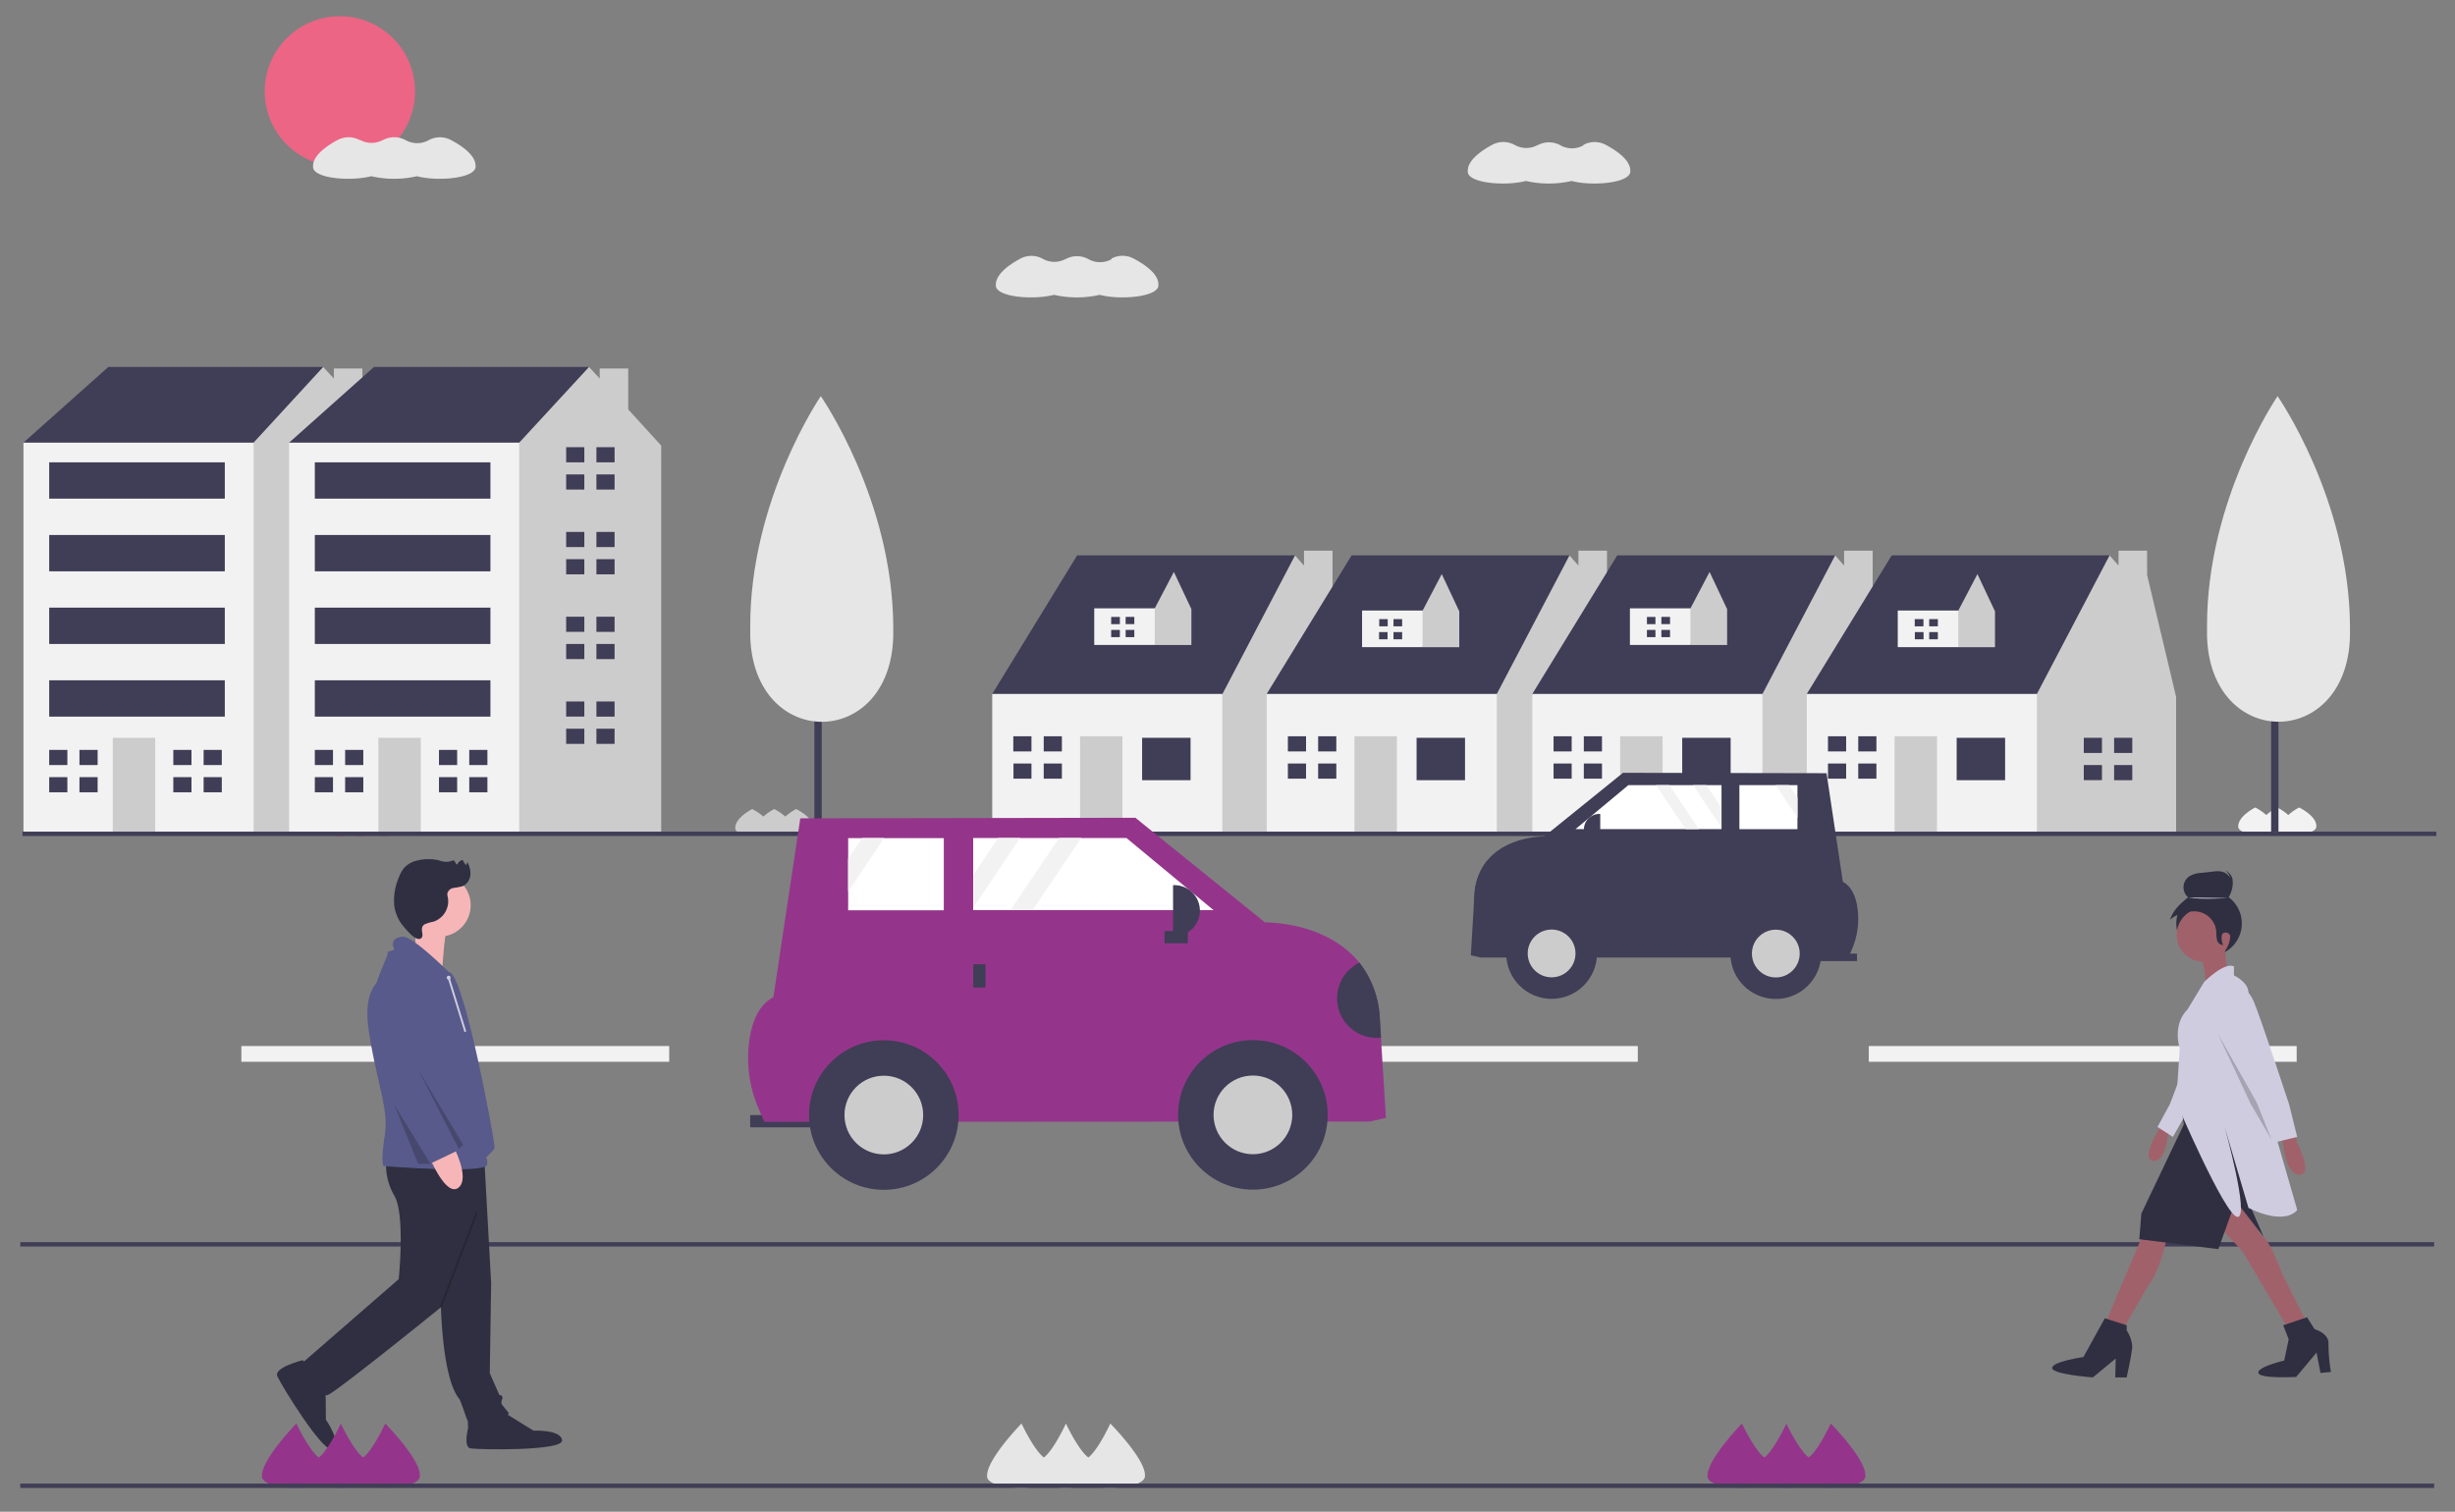 <?xml version="1.0" encoding="UTF-8"?> <svg xmlns="http://www.w3.org/2000/svg" id="Calque_1" data-name="Calque 1" viewBox="0 0 578.37 356.21"><rect x="0" y="0" width="578.37" height="356.21" fill="#808080" stroke="none"/><defs><style>.cls-1{fill:#f2f2f2;}.cls-2{fill:#403d56;}.cls-3{fill:#cdcccc;}.cls-4{fill:#94358b;}.cls-5{fill:#ec6585;}.cls-6{fill:#e6e6e6;}.cls-7{fill:#fff;}.cls-8{fill:#2f2f41;}.cls-9{fill:#f6b6b8;}.cls-10{fill:#575a8a;}.cls-11{opacity:0.2;isolation:isolate;}.cls-12{fill:#d0cce0;}.cls-13{fill:none;}.cls-14{fill:#a1616a;}</style></defs><rect id="Rectangle_127" data-name="Rectangle 127" class="cls-1" x="56.86" y="246.48" width="100.8" height="3.71"></rect><rect id="Rectangle_128" data-name="Rectangle 128" class="cls-1" x="285.05" y="246.48" width="100.8" height="3.71"></rect><rect id="Rectangle_129" data-name="Rectangle 129" class="cls-1" x="440.27" y="246.48" width="100.8" height="3.71"></rect><path id="Tracé_252" data-name="Tracé 252" class="cls-1" d="M541.66,190.27a12.29,12.29,0,0,0-2.57,1.78,12.48,12.48,0,0,0-2.6-1.78,12.29,12.29,0,0,0-2.57,1.78,12.29,12.29,0,0,0-2.61-1.78s-4,2-4,4.4c0,.06,0,.12,0,.18.14,1.58,4.3,2,6.58,1.24a9.46,9.46,0,0,0,5.17,0c2.28.76,6.52.32,6.64-1.28,0-.06,0-.12,0-.18C545.7,192.21,541.66,190.27,541.66,190.27Z"></path><path id="Tracé_253" data-name="Tracé 253" class="cls-2" d="M9.09,107.15,5.52,104.3l20-17.83H76.14v15.69L43.33,124.27Z"></path><path id="Tracé_254" data-name="Tracé 254" class="cls-3" d="M85.37,96.47V86.83H78.65v2.36l-2.51-2.72L59.74,104.3l-6.42,4.28-10,72.73,15,15H93.26V105Z"></path><rect id="Rectangle_130" data-name="Rectangle 130" class="cls-1" x="5.53" y="104.3" width="54.21" height="92.02"></rect><rect id="Rectangle_131" data-name="Rectangle 131" class="cls-3" x="26.57" y="173.85" width="9.99" height="22.47"></rect><path id="Tracé_255" data-name="Tracé 255" class="cls-2" d="M15.87,180.27V176.7H11.59v3.57Z"></path><path id="Tracé_256" data-name="Tracé 256" class="cls-2" d="M15.51,183.12H11.59v3.57h4.28v-3.57Z"></path><rect id="Rectangle_132" data-name="Rectangle 132" class="cls-2" x="18.72" y="176.7" width="4.28" height="3.57"></rect><rect id="Rectangle_133" data-name="Rectangle 133" class="cls-2" x="18.72" y="183.12" width="4.28" height="3.57"></rect><path id="Tracé_257" data-name="Tracé 257" class="cls-2" d="M45.11,180.27V176.7H40.83v3.57Z"></path><path id="Tracé_258" data-name="Tracé 258" class="cls-2" d="M44.76,183.12H40.83v3.57h4.28v-3.57Z"></path><rect id="Rectangle_134" data-name="Rectangle 134" class="cls-2" x="47.97" y="176.7" width="4.28" height="3.57"></rect><rect id="Rectangle_135" data-name="Rectangle 135" class="cls-2" x="47.97" y="183.12" width="4.28" height="3.57"></rect><path id="Tracé_259" data-name="Tracé 259" class="cls-2" d="M75.07,108.94v-3.57H70.79v3.57Z"></path><path id="Tracé_260" data-name="Tracé 260" class="cls-2" d="M74.72,111.79H70.79v3.57h4.28v-3.57Z"></path><rect id="Rectangle_136" data-name="Rectangle 136" class="cls-2" x="77.93" y="105.37" width="4.28" height="3.57"></rect><rect id="Rectangle_137" data-name="Rectangle 137" class="cls-2" x="77.93" y="111.79" width="4.28" height="3.57"></rect><path id="Tracé_261" data-name="Tracé 261" class="cls-2" d="M75.07,128.91v-3.57H70.79v3.57Z"></path><path id="Tracé_262" data-name="Tracé 262" class="cls-2" d="M74.72,131.76H70.79v3.57h4.28v-3.57Z"></path><rect id="Rectangle_138" data-name="Rectangle 138" class="cls-2" x="77.93" y="125.34" width="4.28" height="3.57"></rect><rect id="Rectangle_139" data-name="Rectangle 139" class="cls-2" x="77.93" y="131.76" width="4.28" height="3.57"></rect><path id="Tracé_263" data-name="Tracé 263" class="cls-2" d="M75.07,148.88v-3.56H70.79v3.56Z"></path><path id="Tracé_264" data-name="Tracé 264" class="cls-2" d="M74.72,151.74H70.79v3.56h4.28v-3.56Z"></path><rect id="Rectangle_140" data-name="Rectangle 140" class="cls-2" x="77.93" y="145.32" width="4.28" height="3.57"></rect><rect id="Rectangle_141" data-name="Rectangle 141" class="cls-2" x="77.93" y="151.74" width="4.28" height="3.57"></rect><path id="Tracé_265" data-name="Tracé 265" class="cls-2" d="M75.07,168.85v-3.56H70.79v3.56Z"></path><path id="Tracé_266" data-name="Tracé 266" class="cls-2" d="M74.72,171.71H70.79v3.57h4.28v-3.57Z"></path><rect id="Rectangle_142" data-name="Rectangle 142" class="cls-2" x="77.93" y="165.29" width="4.28" height="3.57"></rect><rect id="Rectangle_143" data-name="Rectangle 143" class="cls-2" x="77.93" y="171.71" width="4.28" height="3.57"></rect><rect id="Rectangle_144" data-name="Rectangle 144" class="cls-2" x="11.59" y="108.94" width="41.37" height="8.56"></rect><rect id="Rectangle_145" data-name="Rectangle 145" class="cls-2" x="11.59" y="126.06" width="41.37" height="8.56"></rect><rect id="Rectangle_146" data-name="Rectangle 146" class="cls-2" x="11.59" y="143.18" width="41.37" height="8.56"></rect><rect id="Rectangle_147" data-name="Rectangle 147" class="cls-2" x="11.59" y="160.3" width="41.37" height="8.56"></rect><path id="Tracé_267" data-name="Tracé 267" class="cls-4" d="M90.25,190.79a12.63,12.63,0,0,0-2.57,1.77,12.24,12.24,0,0,0-2.61-1.77,12.84,12.84,0,0,0-2.56,1.77,12.5,12.5,0,0,0-2.61-1.77s-4,2-4,4.39c0,.07,0,.13,0,.18.14,1.59,4.3,2,6.58,1.24a9.28,9.28,0,0,0,5.17,0c2.28.76,6.52.33,6.64-1.27a1.09,1.09,0,0,0,0-.18C94.29,192.73,90.25,190.79,90.25,190.79Z"></path><path id="Tracé_268" data-name="Tracé 268" class="cls-2" d="M71.68,107.15l-3.57-2.85,20-17.83h50.65v15.69l-32.81,22.11Z"></path><path id="Tracé_269" data-name="Tracé 269" class="cls-3" d="M148,96.47V86.83h-6.72v2.36l-2.51-2.72L122.32,104.3l-6.42,4.28-10,72.73,15,15h34.88V105Z"></path><rect id="Rectangle_148" data-name="Rectangle 148" class="cls-1" x="68.11" y="104.3" width="54.21" height="92.02"></rect><rect id="Rectangle_149" data-name="Rectangle 149" class="cls-3" x="89.15" y="173.85" width="9.99" height="22.47"></rect><path id="Tracé_270" data-name="Tracé 270" class="cls-2" d="M78.45,180.27V176.7H74.17v3.57Z"></path><path id="Tracé_271" data-name="Tracé 271" class="cls-2" d="M78.1,183.12H74.17v3.57h4.28v-3.57Z"></path><rect id="Rectangle_150" data-name="Rectangle 150" class="cls-2" x="81.31" y="176.7" width="4.28" height="3.57"></rect><rect id="Rectangle_151" data-name="Rectangle 151" class="cls-2" x="81.31" y="183.12" width="4.28" height="3.57"></rect><path id="Tracé_272" data-name="Tracé 272" class="cls-2" d="M107.7,180.27V176.7h-4.28v3.57Z"></path><path id="Tracé_273" data-name="Tracé 273" class="cls-2" d="M107.34,183.12h-3.92v3.57h4.28v-3.57Z"></path><rect id="Rectangle_152" data-name="Rectangle 152" class="cls-2" x="110.55" y="176.7" width="4.28" height="3.57"></rect><rect id="Rectangle_153" data-name="Rectangle 153" class="cls-2" x="110.55" y="183.12" width="4.28" height="3.57"></rect><path id="Tracé_274" data-name="Tracé 274" class="cls-2" d="M137.66,108.94v-3.57h-4.28v3.57Z"></path><path id="Tracé_275" data-name="Tracé 275" class="cls-2" d="M137.3,111.79h-3.92v3.57h4.28v-3.57Z"></path><rect id="Rectangle_154" data-name="Rectangle 154" class="cls-2" x="140.51" y="105.37" width="4.28" height="3.57"></rect><rect id="Rectangle_155" data-name="Rectangle 155" class="cls-2" x="140.51" y="111.79" width="4.28" height="3.57"></rect><path id="Tracé_276" data-name="Tracé 276" class="cls-2" d="M137.66,128.91v-3.57h-4.28v3.57Z"></path><path id="Tracé_277" data-name="Tracé 277" class="cls-2" d="M137.3,131.76h-3.92v3.57h4.28v-3.57Z"></path><rect id="Rectangle_156" data-name="Rectangle 156" class="cls-2" x="140.51" y="125.34" width="4.28" height="3.57"></rect><rect id="Rectangle_157" data-name="Rectangle 157" class="cls-2" x="140.51" y="131.76" width="4.28" height="3.57"></rect><path id="Tracé_278" data-name="Tracé 278" class="cls-2" d="M137.66,148.88v-3.56h-4.28v3.56Z"></path><path id="Tracé_279" data-name="Tracé 279" class="cls-2" d="M137.3,151.74h-3.92v3.56h4.28v-3.56Z"></path><rect id="Rectangle_158" data-name="Rectangle 158" class="cls-2" x="140.51" y="145.32" width="4.28" height="3.57"></rect><rect id="Rectangle_159" data-name="Rectangle 159" class="cls-2" x="140.51" y="151.74" width="4.28" height="3.57"></rect><path id="Tracé_280" data-name="Tracé 280" class="cls-2" d="M137.66,168.85v-3.56h-4.28v3.56Z"></path><path id="Tracé_281" data-name="Tracé 281" class="cls-2" d="M137.3,171.71h-3.92v3.57h4.28v-3.57Z"></path><rect id="Rectangle_160" data-name="Rectangle 160" class="cls-2" x="140.51" y="165.29" width="4.28" height="3.57"></rect><rect id="Rectangle_161" data-name="Rectangle 161" class="cls-2" x="140.51" y="171.71" width="4.28" height="3.57"></rect><rect id="Rectangle_162" data-name="Rectangle 162" class="cls-2" x="74.17" y="108.94" width="41.37" height="8.56"></rect><rect id="Rectangle_163" data-name="Rectangle 163" class="cls-2" x="74.17" y="126.06" width="41.37" height="8.56"></rect><rect id="Rectangle_164" data-name="Rectangle 164" class="cls-2" x="74.17" y="143.18" width="41.37" height="8.56"></rect><rect id="Rectangle_165" data-name="Rectangle 165" class="cls-2" x="74.17" y="160.3" width="41.37" height="8.56"></rect><circle id="Ellipse_32" data-name="Ellipse 32" class="cls-5" cx="80.07" cy="21.53" r="17.71"></circle><rect id="Rectangle_166" data-name="Rectangle 166" class="cls-2" x="191.86" y="127.77" width="1.73" height="68.22"></rect><path id="Tracé_282" data-name="Tracé 282" class="cls-6" d="M210.44,147.63c0,.75,0,1.5,0,2.24-.62,26.85-32.82,27-33.69.15,0-.74,0-1.49,0-2.24-.14-30,16.62-54.43,16.62-54.43S210.3,117.61,210.44,147.63Z"></path><path id="Tracé_283" data-name="Tracé 283" class="cls-3" d="M187.57,190.64a12.44,12.44,0,0,0-2.56,1.77,12.5,12.5,0,0,0-2.61-1.77,12.18,12.18,0,0,0-2.56,1.77,12.5,12.5,0,0,0-2.61-1.77s-4,2-4,4.39a1.09,1.09,0,0,0,0,.18c.14,1.59,4.29,2,6.58,1.24a9.28,9.28,0,0,0,5.17,0c2.27.76,6.51.33,6.64-1.27,0-.06,0-.12,0-.18C191.61,192.58,187.57,190.64,187.57,190.64Z"></path><path id="Tracé_284" data-name="Tracé 284" class="cls-2" d="M235.9,167.07l-2.14-3.56,20-32.64h51.35v5l-18.54,35.49-21.4,4.28Z"></path><path id="Tracé_285" data-name="Tracé 285" class="cls-3" d="M313.93,156.43V129.75h-6.72v3.52l-2.12-2.4L288,163.51l-2.85,2.85-3.56,14.27L288,196.32h32.81v-32.1Z"></path><rect id="Rectangle_167" data-name="Rectangle 167" class="cls-1" x="233.76" y="163.51" width="54.21" height="32.81"></rect><rect id="Rectangle_168" data-name="Rectangle 168" class="cls-2" x="269.07" y="173.85" width="11.41" height="9.99"></rect><rect id="Rectangle_169" data-name="Rectangle 169" class="cls-3" x="254.45" y="173.49" width="9.99" height="22.83"></rect><path id="Tracé_286" data-name="Tracé 286" class="cls-2" d="M243,177.06v-3.57h-4.28v3.57Z"></path><path id="Tracé_287" data-name="Tracé 287" class="cls-2" d="M242.68,179.91h-3.92v3.57H243v-3.57Z"></path><rect id="Rectangle_170" data-name="Rectangle 170" class="cls-2" x="245.89" y="173.49" width="4.28" height="3.57"></rect><rect id="Rectangle_171" data-name="Rectangle 171" class="cls-2" x="245.89" y="179.91" width="4.28" height="3.57"></rect><path id="Tracé_288" data-name="Tracé 288" class="cls-2" d="M303.31,177.93v-3.56H299v3.56Z"></path><path id="Tracé_289" data-name="Tracé 289" class="cls-2" d="M303,180.79H299v3.56h4.28v-3.56Z"></path><rect id="Rectangle_172" data-name="Rectangle 172" class="cls-2" x="306.16" y="174.37" width="4.28" height="3.57"></rect><rect id="Rectangle_173" data-name="Rectangle 173" class="cls-2" x="306.16" y="180.79" width="4.28" height="3.57"></rect><path id="Tracé_290" data-name="Tracé 290" class="cls-2" d="M258.35,144.28l-.56-.94,5.25-8.58h13.51v1.31l-4.88,9.34L266,146.54Z"></path><path id="Tracé_291" data-name="Tracé 291" class="cls-3" d="M276.55,134.76l-4.5,8.58-.75.76-.94,3.75,1.69,4.13h8.63v-8.45Z"></path><rect id="Rectangle_174" data-name="Rectangle 174" class="cls-1" x="257.79" y="143.34" width="14.26" height="8.63"></rect><path id="Tracé_292" data-name="Tracé 292" class="cls-2" d="M263.83,147.07v-1.7h-2.05v1.7Z"></path><path id="Tracé_293" data-name="Tracé 293" class="cls-2" d="M263.66,148.43h-1.88v1.7h2.05v-1.7Z"></path><rect id="Rectangle_175" data-name="Rectangle 175" class="cls-2" x="265.19" y="145.36" width="2.04" height="1.7"></rect><rect id="Rectangle_176" data-name="Rectangle 176" class="cls-2" x="265.19" y="148.43" width="2.04" height="1.7"></rect><path id="Tracé_294" data-name="Tracé 294" class="cls-2" d="M300.56,167.07l-2.14-3.56,20-32.64h51.36v5L351.2,171.35l-21.4,4.28Z"></path><path id="Tracé_295" data-name="Tracé 295" class="cls-3" d="M378.59,156.43V129.75h-6.73v3.52l-2.11-2.4-17.12,32.64-2.85,2.85-3.57,14.27,6.42,15.69h32.81v-32.1Z"></path><rect id="Rectangle_177" data-name="Rectangle 177" class="cls-1" x="298.42" y="163.51" width="54.21" height="32.81"></rect><rect id="Rectangle_178" data-name="Rectangle 178" class="cls-2" x="333.73" y="173.85" width="11.41" height="9.99"></rect><rect id="Rectangle_179" data-name="Rectangle 179" class="cls-3" x="319.1" y="173.49" width="9.99" height="22.83"></rect><path id="Tracé_296" data-name="Tracé 296" class="cls-2" d="M307.69,177.06v-3.57h-4.28v3.57Z"></path><path id="Tracé_297" data-name="Tracé 297" class="cls-2" d="M307.33,179.91h-3.92v3.57h4.28v-3.57Z"></path><rect id="Rectangle_180" data-name="Rectangle 180" class="cls-2" x="310.54" y="173.49" width="4.28" height="3.57"></rect><rect id="Rectangle_181" data-name="Rectangle 181" class="cls-2" x="310.54" y="179.91" width="4.28" height="3.57"></rect><path id="Tracé_298" data-name="Tracé 298" class="cls-2" d="M368,177.42v-3.57h-4.28v3.57Z"></path><path id="Tracé_299" data-name="Tracé 299" class="cls-2" d="M367.61,180.27h-3.93v3.56H368v-3.57Z"></path><rect id="Rectangle_182" data-name="Rectangle 182" class="cls-2" x="370.82" y="173.85" width="4.28" height="3.57"></rect><rect id="Rectangle_183" data-name="Rectangle 183" class="cls-2" x="370.82" y="180.27" width="4.28" height="3.57"></rect><path id="Tracé_300" data-name="Tracé 300" class="cls-2" d="M363.14,167.07,361,163.51l20-32.64h51.35v5l-18.54,35.49-21.4,4.28Z"></path><path id="Tracé_301" data-name="Tracé 301" class="cls-3" d="M441.18,156.43V129.75h-6.73v3.52l-2.11-2.4-17.12,32.64-2.86,2.85-3.56,14.27,6.42,15.69H448v-32.1Z"></path><rect id="Rectangle_184" data-name="Rectangle 184" class="cls-1" x="361" y="163.51" width="54.21" height="32.81"></rect><rect id="Rectangle_185" data-name="Rectangle 185" class="cls-2" x="396.31" y="173.85" width="11.41" height="9.99"></rect><rect id="Rectangle_186" data-name="Rectangle 186" class="cls-3" x="381.69" y="173.49" width="9.99" height="22.83"></rect><path id="Tracé_302" data-name="Tracé 302" class="cls-2" d="M370.27,177.06v-3.57H366v3.57Z"></path><path id="Tracé_303" data-name="Tracé 303" class="cls-2" d="M369.92,179.91H366v3.57h4.27v-3.57Z"></path><rect id="Rectangle_187" data-name="Rectangle 187" class="cls-2" x="373.13" y="173.49" width="4.28" height="3.57"></rect><rect id="Rectangle_188" data-name="Rectangle 188" class="cls-2" x="373.13" y="179.91" width="4.28" height="3.57"></rect><path id="Tracé_304" data-name="Tracé 304" class="cls-2" d="M430.55,177.42v-3.57h-4.28v3.57Z"></path><path id="Tracé_305" data-name="Tracé 305" class="cls-2" d="M430.19,180.27h-3.92v3.56h4.28v-3.57Z"></path><rect id="Rectangle_189" data-name="Rectangle 189" class="cls-2" x="433.4" y="173.85" width="4.28" height="3.57"></rect><rect id="Rectangle_190" data-name="Rectangle 190" class="cls-2" x="433.4" y="180.27" width="4.28" height="3.57"></rect><path id="Tracé_306" data-name="Tracé 306" class="cls-2" d="M321.45,144.8l-.56-.94,5.25-8.59h13.52v1.32l-4.88,9.34-5.63,1.13Z"></path><path id="Tracé_307" data-name="Tracé 307" class="cls-3" d="M339.66,135.27l-4.5,8.59-.76.75-.93,3.76,1.69,4.13h8.63v-8.45Z"></path><rect id="Rectangle_191" data-name="Rectangle 191" class="cls-1" x="320.89" y="143.86" width="14.26" height="8.63"></rect><path id="Tracé_308" data-name="Tracé 308" class="cls-2" d="M326.93,147.58v-1.7h-2v1.7Z"></path><path id="Tracé_309" data-name="Tracé 309" class="cls-2" d="M326.76,148.94h-1.87v1.7h2v-1.7Z"></path><rect id="Rectangle_192" data-name="Rectangle 192" class="cls-2" x="328.29" y="145.88" width="2.04" height="1.7"></rect><rect id="Rectangle_193" data-name="Rectangle 193" class="cls-2" x="328.29" y="148.94" width="2.04" height="1.7"></rect><path id="Tracé_310" data-name="Tracé 310" class="cls-2" d="M384.55,144.28l-.56-.94,5.26-8.58h13.51v1.31l-4.88,9.34-5.63,1.13Z"></path><path id="Tracé_311" data-name="Tracé 311" class="cls-3" d="M402.76,134.76l-4.5,8.58-.75.76-.94,3.75,1.69,4.13h8.63v-8.45Z"></path><rect id="Rectangle_194" data-name="Rectangle 194" class="cls-1" x="383.99" y="143.34" width="14.26" height="8.63"></rect><path id="Tracé_312" data-name="Tracé 312" class="cls-2" d="M390,147.07v-1.7h-2v1.7Z"></path><path id="Tracé_313" data-name="Tracé 313" class="cls-2" d="M389.86,148.43H388v1.7h2v-1.7Z"></path><rect id="Rectangle_195" data-name="Rectangle 195" class="cls-2" x="391.4" y="145.36" width="2.04" height="1.7"></rect><rect id="Rectangle_196" data-name="Rectangle 196" class="cls-2" x="391.4" y="148.43" width="2.04" height="1.7"></rect><path id="Tracé_314" data-name="Tracé 314" class="cls-2" d="M427.8,167.07l-2.14-3.56,20-32.64H497v5l-18.55,35.49L457,175.63Z"></path><path id="Tracé_315" data-name="Tracé 315" class="cls-3" d="M505.83,135.45v-5.7H499.1v3.52l-2.11-2.4-17.12,32.64L477,166.36l-3.56,14.27,6.42,15.69h32.81v-32.1Z"></path><rect id="Rectangle_197" data-name="Rectangle 197" class="cls-1" x="425.66" y="163.51" width="54.21" height="32.81"></rect><rect id="Rectangle_198" data-name="Rectangle 198" class="cls-2" x="460.97" y="173.85" width="11.41" height="9.99"></rect><rect id="Rectangle_199" data-name="Rectangle 199" class="cls-3" x="446.34" y="173.49" width="9.99" height="22.83"></rect><path id="Tracé_316" data-name="Tracé 316" class="cls-2" d="M434.93,177.06v-3.57h-4.28v3.57Z"></path><path id="Tracé_317" data-name="Tracé 317" class="cls-2" d="M434.57,179.91h-3.92v3.57h4.28v-3.57Z"></path><rect id="Rectangle_200" data-name="Rectangle 200" class="cls-2" x="437.78" y="173.49" width="4.28" height="3.57"></rect><rect id="Rectangle_201" data-name="Rectangle 201" class="cls-2" x="437.78" y="179.91" width="4.28" height="3.57"></rect><path id="Tracé_318" data-name="Tracé 318" class="cls-2" d="M495.2,177.42v-3.57h-4.28v3.57Z"></path><path id="Tracé_319" data-name="Tracé 319" class="cls-2" d="M494.85,180.27h-3.93v3.56h4.28v-3.57Z"></path><rect id="Rectangle_202" data-name="Rectangle 202" class="cls-2" x="498.06" y="173.85" width="4.28" height="3.57"></rect><rect id="Rectangle_203" data-name="Rectangle 203" class="cls-2" x="498.06" y="180.27" width="4.28" height="3.57"></rect><path id="Tracé_320" data-name="Tracé 320" class="cls-2" d="M447.66,144.8l-.57-.94,5.26-8.59h13.51v1.32L461,145.93l-5.63,1.13Z"></path><path id="Tracé_321" data-name="Tracé 321" class="cls-3" d="M465.86,135.27l-4.5,8.59-.75.75-.94,3.76,1.69,4.13H470v-8.45Z"></path><rect id="Rectangle_204" data-name="Rectangle 204" class="cls-1" x="447.09" y="143.86" width="14.26" height="8.63"></rect><path id="Tracé_322" data-name="Tracé 322" class="cls-2" d="M453.14,147.58v-1.7h-2.05v1.7Z"></path><path id="Tracé_323" data-name="Tracé 323" class="cls-2" d="M453,148.94h-1.88v1.7h2.05v-1.7Z"></path><rect id="Rectangle_205" data-name="Rectangle 205" class="cls-2" x="454.5" y="145.88" width="2.04" height="1.7"></rect><rect id="Rectangle_206" data-name="Rectangle 206" class="cls-2" x="454.5" y="148.94" width="2.04" height="1.7"></rect><rect id="Rectangle_207" data-name="Rectangle 207" class="cls-2" x="5.3" y="195.96" width="568.67" height="1.03"></rect><rect id="Rectangle_208" data-name="Rectangle 208" class="cls-2" x="4.78" y="292.69" width="568.67" height="1.03"></rect><rect id="Rectangle_209" data-name="Rectangle 209" class="cls-2" x="535.05" y="127.76" width="1.73" height="68.2"></rect><path id="Tracé_324" data-name="Tracé 324" class="cls-6" d="M553.63,147.61c0,.75,0,1.5,0,2.24-.62,26.85-32.81,27-33.68.16,0-.75,0-1.49,0-2.24-.14-30,16.62-54.42,16.62-54.42S553.48,117.6,553.63,147.61Z"></path><rect id="Rectangle_210" data-name="Rectangle 210" class="cls-2" x="176.73" y="262.75" width="18.2" height="2.89"></rect><path id="Tracé_325" data-name="Tracé 325" class="cls-4" d="M326.51,263.4l-3.76.87-142.7.08-1.28-3A30.15,30.15,0,0,1,176.55,245c.62-4.13,2.16-8.23,5.65-10l6.34-42.17,78.94-.14L298,217.34s14.41-.26,22.23,9.49a22.79,22.79,0,0,1,4.79,12.6l.31,5.07Z"></path><circle id="Ellipse_33" data-name="Ellipse 33" class="cls-2" cx="295.17" cy="262.7" r="17.62"></circle><circle id="Ellipse_34" data-name="Ellipse 34" class="cls-3" cx="295.17" cy="262.7" r="9.27"></circle><circle id="Ellipse_35" data-name="Ellipse 35" class="cls-2" cx="208.22" cy="262.74" r="17.62"></circle><circle id="Ellipse_36" data-name="Ellipse 36" class="cls-3" cx="208.22" cy="262.74" r="9.27"></circle><path id="Tracé_326" data-name="Tracé 326" class="cls-7" d="M285.9,214.46l-42.63,0h-14v-17h36.11Z"></path><path id="Tracé_327" data-name="Tracé 327" class="cls-7" d="M222.35,214.49l-22.53,0v-17h22.53Z"></path><rect id="Rectangle_211" data-name="Rectangle 211" class="cls-2" x="229.29" y="227.2" width="2.89" height="5.49"></rect><rect id="Rectangle_212" data-name="Rectangle 212" class="cls-2" x="274.35" y="219.38" width="5.49" height="2.89"></rect><path id="Tracé_328" data-name="Tracé 328" class="cls-2" d="M276.36,208.57h.32a6,6,0,0,1,6,6h0a6,6,0,0,1-6,6h-.32Z"></path><path id="Tracé_329" data-name="Tracé 329" class="cls-2" d="M325.36,244.5a9.33,9.33,0,0,1-5.09-17.67,22.91,22.91,0,0,1,4.78,12.6Z"></path><path id="Tracé_330" data-name="Tracé 330" class="cls-1" d="M240.32,197.44l-11,16.41v-7.73l5.83-8.67Z"></path><path id="Tracé_331" data-name="Tracé 331" class="cls-1" d="M208.31,197.46l-8.5,12.63v-7.73l3.29-4.9Z"></path><path id="Tracé_332" data-name="Tracé 332" class="cls-1" d="M254.74,197.44l-11.47,17h-5.2l11.46-17Z"></path><rect id="Rectangle_213" data-name="Rectangle 213" class="cls-2" x="426.43" y="224.7" width="11.05" height="1.76"></rect><path id="Tracé_333" data-name="Tracé 333" class="cls-2" d="M346.51,225.09l2.28.53,86.68,0,.78-1.82a18.3,18.3,0,0,0,1.34-9.91c-.37-2.51-1.31-5-3.43-6.08l-3.85-25.62-47.95-.09-18.56,15s-8.75-.15-13.5,5.77a13.85,13.85,0,0,0-2.91,7.65l-.19,3.08Z"></path><circle id="Ellipse_37" data-name="Ellipse 37" class="cls-2" cx="365.54" cy="224.66" r="10.7"></circle><circle id="Ellipse_38" data-name="Ellipse 38" class="cls-3" cx="365.54" cy="224.66" r="5.63"></circle><circle id="Ellipse_39" data-name="Ellipse 39" class="cls-2" cx="418.36" cy="224.69" r="10.7"></circle><circle id="Ellipse_40" data-name="Ellipse 40" class="cls-3" cx="418.36" cy="224.69" r="5.63"></circle><path id="Tracé_334" data-name="Tracé 334" class="cls-7" d="M371.18,195.36l25.89,0h8.5V185H383.63Z"></path><path id="Tracé_335" data-name="Tracé 335" class="cls-7" d="M409.78,195.38h13.68V185H409.78Z"></path><rect id="Rectangle_214" data-name="Rectangle 214" class="cls-2" x="403.81" y="203.1" width="1.76" height="3.33"></rect><rect id="Rectangle_215" data-name="Rectangle 215" class="cls-2" x="374.86" y="198.35" width="3.33" height="1.76"></rect><path id="Tracé_336" data-name="Tracé 336" class="cls-2" d="M377,199.12h-.19a3.65,3.65,0,0,1-3.66-3.67h0a3.66,3.66,0,0,1,3.67-3.66H377Z"></path><path id="Tracé_337" data-name="Tracé 337" class="cls-2" d="M347.2,213.61a5.67,5.67,0,0,0,3.09-10.73,13.94,13.94,0,0,0-2.9,7.65Z"></path><path id="Tracé_338" data-name="Tracé 338" class="cls-1" d="M398.86,185l6.7,10V190.3L402,185Z"></path><path id="Tracé_339" data-name="Tracé 339" class="cls-1" d="M418.31,185l5.16,7.67V188l-2-3Z"></path><path id="Tracé_340" data-name="Tracé 340" class="cls-1" d="M390.1,185l7,10.36h3.16l-7-10.36Z"></path><path id="Tracé_341" data-name="Tracé 341" class="cls-8" d="M103.81,305s0,19.62,4.5,24.76c0,0,1,2.57,1.29,3.54a13.83,13.83,0,0,0,.64,1.61v1.28s8.68-1,9.65-3.21L118.28,331s-.32-.32,0-1.29a.66.66,0,0,0-.64-1l-2.25-5.15.32-21.22-1.61-29.26-13.83-.65Z"></path><path id="Tracé_342" data-name="Tracé 342" class="cls-8" d="M110.89,334.21s-2.25,6.76,0,7.08,21.86.64,21.54-1.93-6.75-2.25-6.75-2.25l-6.75-4.18Z"></path><path id="Tracé_343" data-name="Tracé 343" class="cls-8" d="M91,273.12a14.57,14.57,0,0,0,1.93,8.68c2.57,4.5,1,19.61,1,19.61L71,321.35s4.5,7.72,6.11,7.4,27-20.9,27-20.9l10-33.44Z"></path><path id="Tracé_344" data-name="Tracé 344" class="cls-8" d="M71.33,320.5s-6.91,1.71-6,3.79,11.17,18.81,13.17,17.16-1.72-6.91-1.72-6.91l-.08-7.94Z"></path><circle id="Ellipse_41" data-name="Ellipse 41" class="cls-9" cx="103.49" cy="213.31" r="7.4"></circle><path id="Tracé_345" data-name="Tracé 345" class="cls-9" d="M97.67,215.92l.33,9.51,6.22,2.46s.61-9.74,1.47-10.28S97.67,215.92,97.67,215.92Z"></path><path id="Tracé_346" data-name="Tracé 346" class="cls-10" d="M105.74,229.06s-8.68-8.68-10.93-8.36-2.25,1.29-2.25,1.93.64,1,0,1.29-1.29,0-1.29,1-5.79,10.62-3.86,21.23,4.18,15.75,3.22,21.54-.32,7.08-.32,7.08,24.11,1.92,24.44-.33-1-1,.64-2.57,1-1.61,1-2.57S109.28,229.06,105.74,229.06Z"></path><path id="Tracé_347" data-name="Tracé 347" class="cls-9" d="M101.24,272.8s3.86,9.32,6.75,7.07-1.28-10-1.28-10Z"></path><path id="Tracé_348" data-name="Tracé 348" class="cls-10" d="M91.92,229.71s-7.56.86-4.75,14.74,13.75,29.95,13.75,29.95l7.4-3.53-9.65-19,2.25-11.9S102.2,228.74,91.92,229.71Z"></path><path id="Tracé_349" data-name="Tracé 349" class="cls-11" d="M98.51,252.06l10.61,17.68-1,1Z"></path><path id="Tracé_350" data-name="Tracé 350" class="cls-11" d="M92.89,260.3l8.51,13.94H98.51Z"></path><path id="Tracé_351" data-name="Tracé 351" class="cls-8" d="M100.14,217.75a10.94,10.94,0,0,1,2-.58,5.07,5.07,0,0,0,3.37-5.7,3,3,0,0,1-.12-.94,1.79,1.79,0,0,1,1.49-1.31,16.4,16.4,0,0,0,2.09-.4,3.16,3.16,0,0,0,1.83-2.53,5.18,5.18,0,0,0-.7-3.15l-.24.72a2.67,2.67,0,0,1-.82-1.22,1.67,1.67,0,0,0-1.27,1c-.4.23-.46-.73-.9-.88a.86.86,0,0,0-.56.14,4.48,4.48,0,0,1-2.87-.17,10.82,10.82,0,0,0-5,0,6,6,0,0,0-3,1.53A7,7,0,0,0,94,206.67a13.69,13.69,0,0,0-1.12,6.68,9.42,9.42,0,0,0,2.23,5c.63.74,2.71,3.29,3.85,2.86C100.39,220.68,98.45,218.64,100.14,217.75Z"></path><rect id="Rectangle_216" data-name="Rectangle 216" class="cls-11" x="96.23" y="296.58" width="23.75" height="0.46" transform="translate(-207.75 292.04) rotate(-69.12)"></rect><circle id="Ellipse_42" data-name="Ellipse 42" class="cls-12" cx="105.7" cy="230.37" r="0.46"></circle><line id="Ligne_4" data-name="Ligne 4" class="cls-13" x1="105.7" y1="230.37" x2="109.58" y2="242.95"></line><path id="Tracé_352" data-name="Tracé 352" class="cls-12" d="M109.58,243.18a.23.23,0,0,1-.21-.16l-3.89-12.58a.23.23,0,0,1,.14-.29.22.22,0,0,1,.29.13v0l3.88,12.58a.23.23,0,0,1-.14.29h-.08Z"></path><circle id="Ellipse_43" data-name="Ellipse 43" class="cls-8" cx="520.43" cy="217.59" r="7.72"></circle><path id="Tracé_353" data-name="Tracé 353" class="cls-14" d="M509.45,264.38l-1.17,2.34s-3.75,6.09-1.17,6.79,3.4-4.57,3.4-4.57l.47-2.81Z"></path><path id="Tracé_354" data-name="Tracé 354" class="cls-12" d="M514.13,252.43l-2.92,7.73-2.93,5.39,3.63,2.34,2.93-5.15,3.51-8.08Z"></path><path id="Tracé_355" data-name="Tracé 355" class="cls-14" d="M522.45,288.61l5.85,6.21,10.3,17.45,4.45-1.41-5.26-10.42s-3-8-4.57-9-4.1-8-4.1-8l-2.81-2.22Z"></path><path id="Tracé_356" data-name="Tracé 356" class="cls-14" d="M510.39,292l-.47,2s-1.52,6.21-3.87,9l-5.62,9.72-4.21-1.41,8.31-19.67Z"></path><circle id="Ellipse_44" data-name="Ellipse 44" class="cls-14" cx="519.11" cy="220.29" r="6.32"></circle><path id="Tracé_357" data-name="Tracé 357" class="cls-14" d="M524.09,223.39l.82,6.79-5.27,2.58s0-5.85-1.41-7.38Z"></path><path id="Tracé_358" data-name="Tracé 358" class="cls-14" d="M540.6,267.19l.58,2s3.86,7.61.59,7.61-3.87-7-3.87-7l-.35-1.75Z"></path><path id="Tracé_359" data-name="Tracé 359" class="cls-8" d="M513.66,259.22l.82,5.74-10,21L504,292l18.61,2.34,4.1-11.36,6.56,8.44-3.75-8.67s-1.17-5.85-.82-7.38-.23-9.13-1.28-11S513.66,259.22,513.66,259.22Z"></path><path id="Tracé_360" data-name="Tracé 360" class="cls-8" d="M537.9,312.27l5.62-1.88,1.76,2.81s3.4.94,3.28,3.4a41.55,41.55,0,0,0,.58,6.68l-2.46.23-.93-4.8-4.8,5.74s-8.55.47-8.9-.94,6.08-2.92,6.08-2.92l1.06-5Z"></path><path id="Tracé_361" data-name="Tracé 361" class="cls-8" d="M495.87,310.63l5.15,1.64v1.17s1.52,2.34,1.29,4.33-1.29,6.79-1.29,6.79h-2.69l.11-4.45-5.38,4.45s-9.6-.7-9.6-2.22,7.37-2.58,7.37-2.58Z"></path><path id="Tracé_362" data-name="Tracé 362" class="cls-12" d="M519.29,231.36s4.8-4.8,7-3.63v2.1s3.28,1.53,3.4,3.87,3.51,23.65,3.51,23.65l8,27.75s-2.46,3.87-11.48-.47l-5.62-19.08s6,21.54,3,21.19-14.4-27.05-14.4-27.05l.82-12.64s-1.88-5.5,1.87-9.25Z"></path><path id="Tracé_363" data-name="Tracé 363" class="cls-12" d="M527.48,232.06s2,.7,3.4,3.75,8.43,24.47,8.43,24.47l1.88,7.61-5.27,1.29-2.58-7.85-9.6-17.8S522.21,234.17,527.48,232.06Z"></path><path id="Tracé_364" data-name="Tracé 364" class="cls-8" d="M527,215.25a4.44,4.44,0,0,0-2.09-3.61,5.76,5.76,0,0,0,.79-4.15,3.18,3.18,0,0,0-2.38-2.13,6.37,6.37,0,0,0-1.85,0l-2.88.32a6.32,6.32,0,0,0-2.7.73,3.14,3.14,0,0,0-1,4.33,3.41,3.41,0,0,0,.61.7c-2,1.62-3.36,2.84-4.28,5.26a8.6,8.6,0,0,1,5.45-1.95,5.19,5.19,0,0,1,5.46,4.76,9.7,9.7,0,0,0,.18,2,1.48,1.48,0,0,0,1.45,1.16,3.6,3.6,0,0,1-.26-2.5h0a.71.71,0,0,1,.41-.35,1.17,1.17,0,0,1,1.52.68.58.58,0,0,1,0,.14c.22.86.58,2,.9,1.66s.24-3.74.35-4.26A9.94,9.94,0,0,0,527,215.25Z"></path><path id="Tracé_365" data-name="Tracé 365" class="cls-12" d="M524.9,211.61s-6.35.42-9.38-.13"></path><path id="Tracé_366" data-name="Tracé 366" class="cls-8" d="M524.54,210.76a5.74,5.74,0,0,0,.79-4.14,3.09,3.09,0,0,0-1.11-1.55,3.19,3.19,0,0,1,1.7,1.9,5.83,5.83,0,0,1-.8,4.15C524.61,211,525.82,211.45,524.54,210.76Z"></path><path id="Tracé_367" data-name="Tracé 367" class="cls-11" d="M522.5,243.59l9.14,16.16,3.51,8.78-4.92-8.43Z"></path><path id="Tracé_368" data-name="Tracé 368" class="cls-4" d="M90.76,335.43s-2.87,6.24-5.19,8c-2.36-1.75-5.28-8-5.28-8s-2.86,6.24-5.18,8c-2.36-1.75-5.28-8-5.28-8s-8.13,8.32-8.11,12.25c0,.1,0,.2,0,.3.28,2.58,8.69,3.23,13.3,2a23.67,23.67,0,0,0,10.46,0c4.6,1.23,13.18.52,13.43-2.08,0-.1,0-.2,0-.3C98.92,343.68,90.76,335.43,90.76,335.43Z"></path><path id="Tracé_369" data-name="Tracé 369" class="cls-6" d="M261.58,335.43s-2.86,6.24-5.18,8c-2.36-1.75-5.28-8-5.28-8s-2.86,6.24-5.19,8c-2.35-1.75-5.27-8-5.27-8s-8.13,8.32-8.11,12.25c0,.1,0,.2,0,.3.28,2.58,8.68,3.23,13.3,2a23.67,23.67,0,0,0,10.46,0c4.6,1.23,13.18.52,13.43-2.08,0-.1,0-.2,0-.3C269.75,343.68,261.58,335.43,261.58,335.43Z"></path><path id="Tracé_370" data-name="Tracé 370" class="cls-4" d="M431.31,335.43s-2.86,6.24-5.19,8c-2.35-1.75-5.27-8-5.27-8s-2.86,6.24-5.19,8c-2.35-1.75-5.27-8-5.27-8s-8.13,8.32-8.11,12.25c0,.1,0,.2,0,.3.27,2.58,8.68,3.23,13.3,2a23.67,23.67,0,0,0,10.46,0c4.6,1.23,13.17.52,13.42-2.08,0-.1,0-.2,0-.3C439.47,343.68,431.31,335.43,431.31,335.43Z"></path><path id="Tracé_371" data-name="Tracé 371" class="cls-6" d="M101,33.06l-.07,0a5.55,5.55,0,0,1-5.29,0L95.51,33a5.56,5.56,0,0,0-5.27,0l-.07,0a5.55,5.55,0,0,1-5.29,0L84.74,33a5.54,5.54,0,0,0-5.23,0c-2.45,1.32-5.78,3.59-5.76,6.14,0,.1,0,.2,0,.3.28,2.66,8.94,3.33,13.7,2.08a24.17,24.17,0,0,0,10.77,0c4.73,1.27,13.56.55,13.82-2.14a1.51,1.51,0,0,0,0-.3c0-2.56-3.36-4.8-5.83-6.1a5.52,5.52,0,0,0-5.22.05Z"></path><path id="Tracé_372" data-name="Tracé 372" class="cls-6" d="M261.87,61.11l-.07,0a5.57,5.57,0,0,1-5.29,0l-.14-.08a5.56,5.56,0,0,0-5.27,0l-.07,0a5.57,5.57,0,0,1-5.29,0l-.14-.08a5.54,5.54,0,0,0-5.23,0c-2.46,1.32-5.78,3.59-5.76,6.14,0,.1,0,.2,0,.3.29,2.66,8.95,3.33,13.7,2.08a24.17,24.17,0,0,0,10.77,0c4.74,1.27,13.57.54,13.83-2.14,0-.1,0-.2,0-.3,0-2.56-3.36-4.8-5.84-6.1a5.52,5.52,0,0,0-5.22,0Z"></path><path id="Tracé_373" data-name="Tracé 373" class="cls-6" d="M373.05,34.28l-.07,0a5.55,5.55,0,0,1-5.28,0l-.14-.08a5.58,5.58,0,0,0-5.28,0l-.07,0a5.55,5.55,0,0,1-5.28,0l-.15-.08a5.54,5.54,0,0,0-5.23,0c-2.45,1.32-5.78,3.58-5.76,6.14,0,.1,0,.2,0,.3.28,2.65,8.94,3.33,13.7,2.08a24.17,24.17,0,0,0,10.77,0c4.73,1.27,13.56.54,13.82-2.14,0-.1,0-.2,0-.3,0-2.56-3.37-4.8-5.84-6.1a5.52,5.52,0,0,0-5.22.05Z"></path><rect id="Rectangle_217" data-name="Rectangle 217" class="cls-2" x="4.78" y="349.58" width="568.67" height="1.03"></rect></svg> 